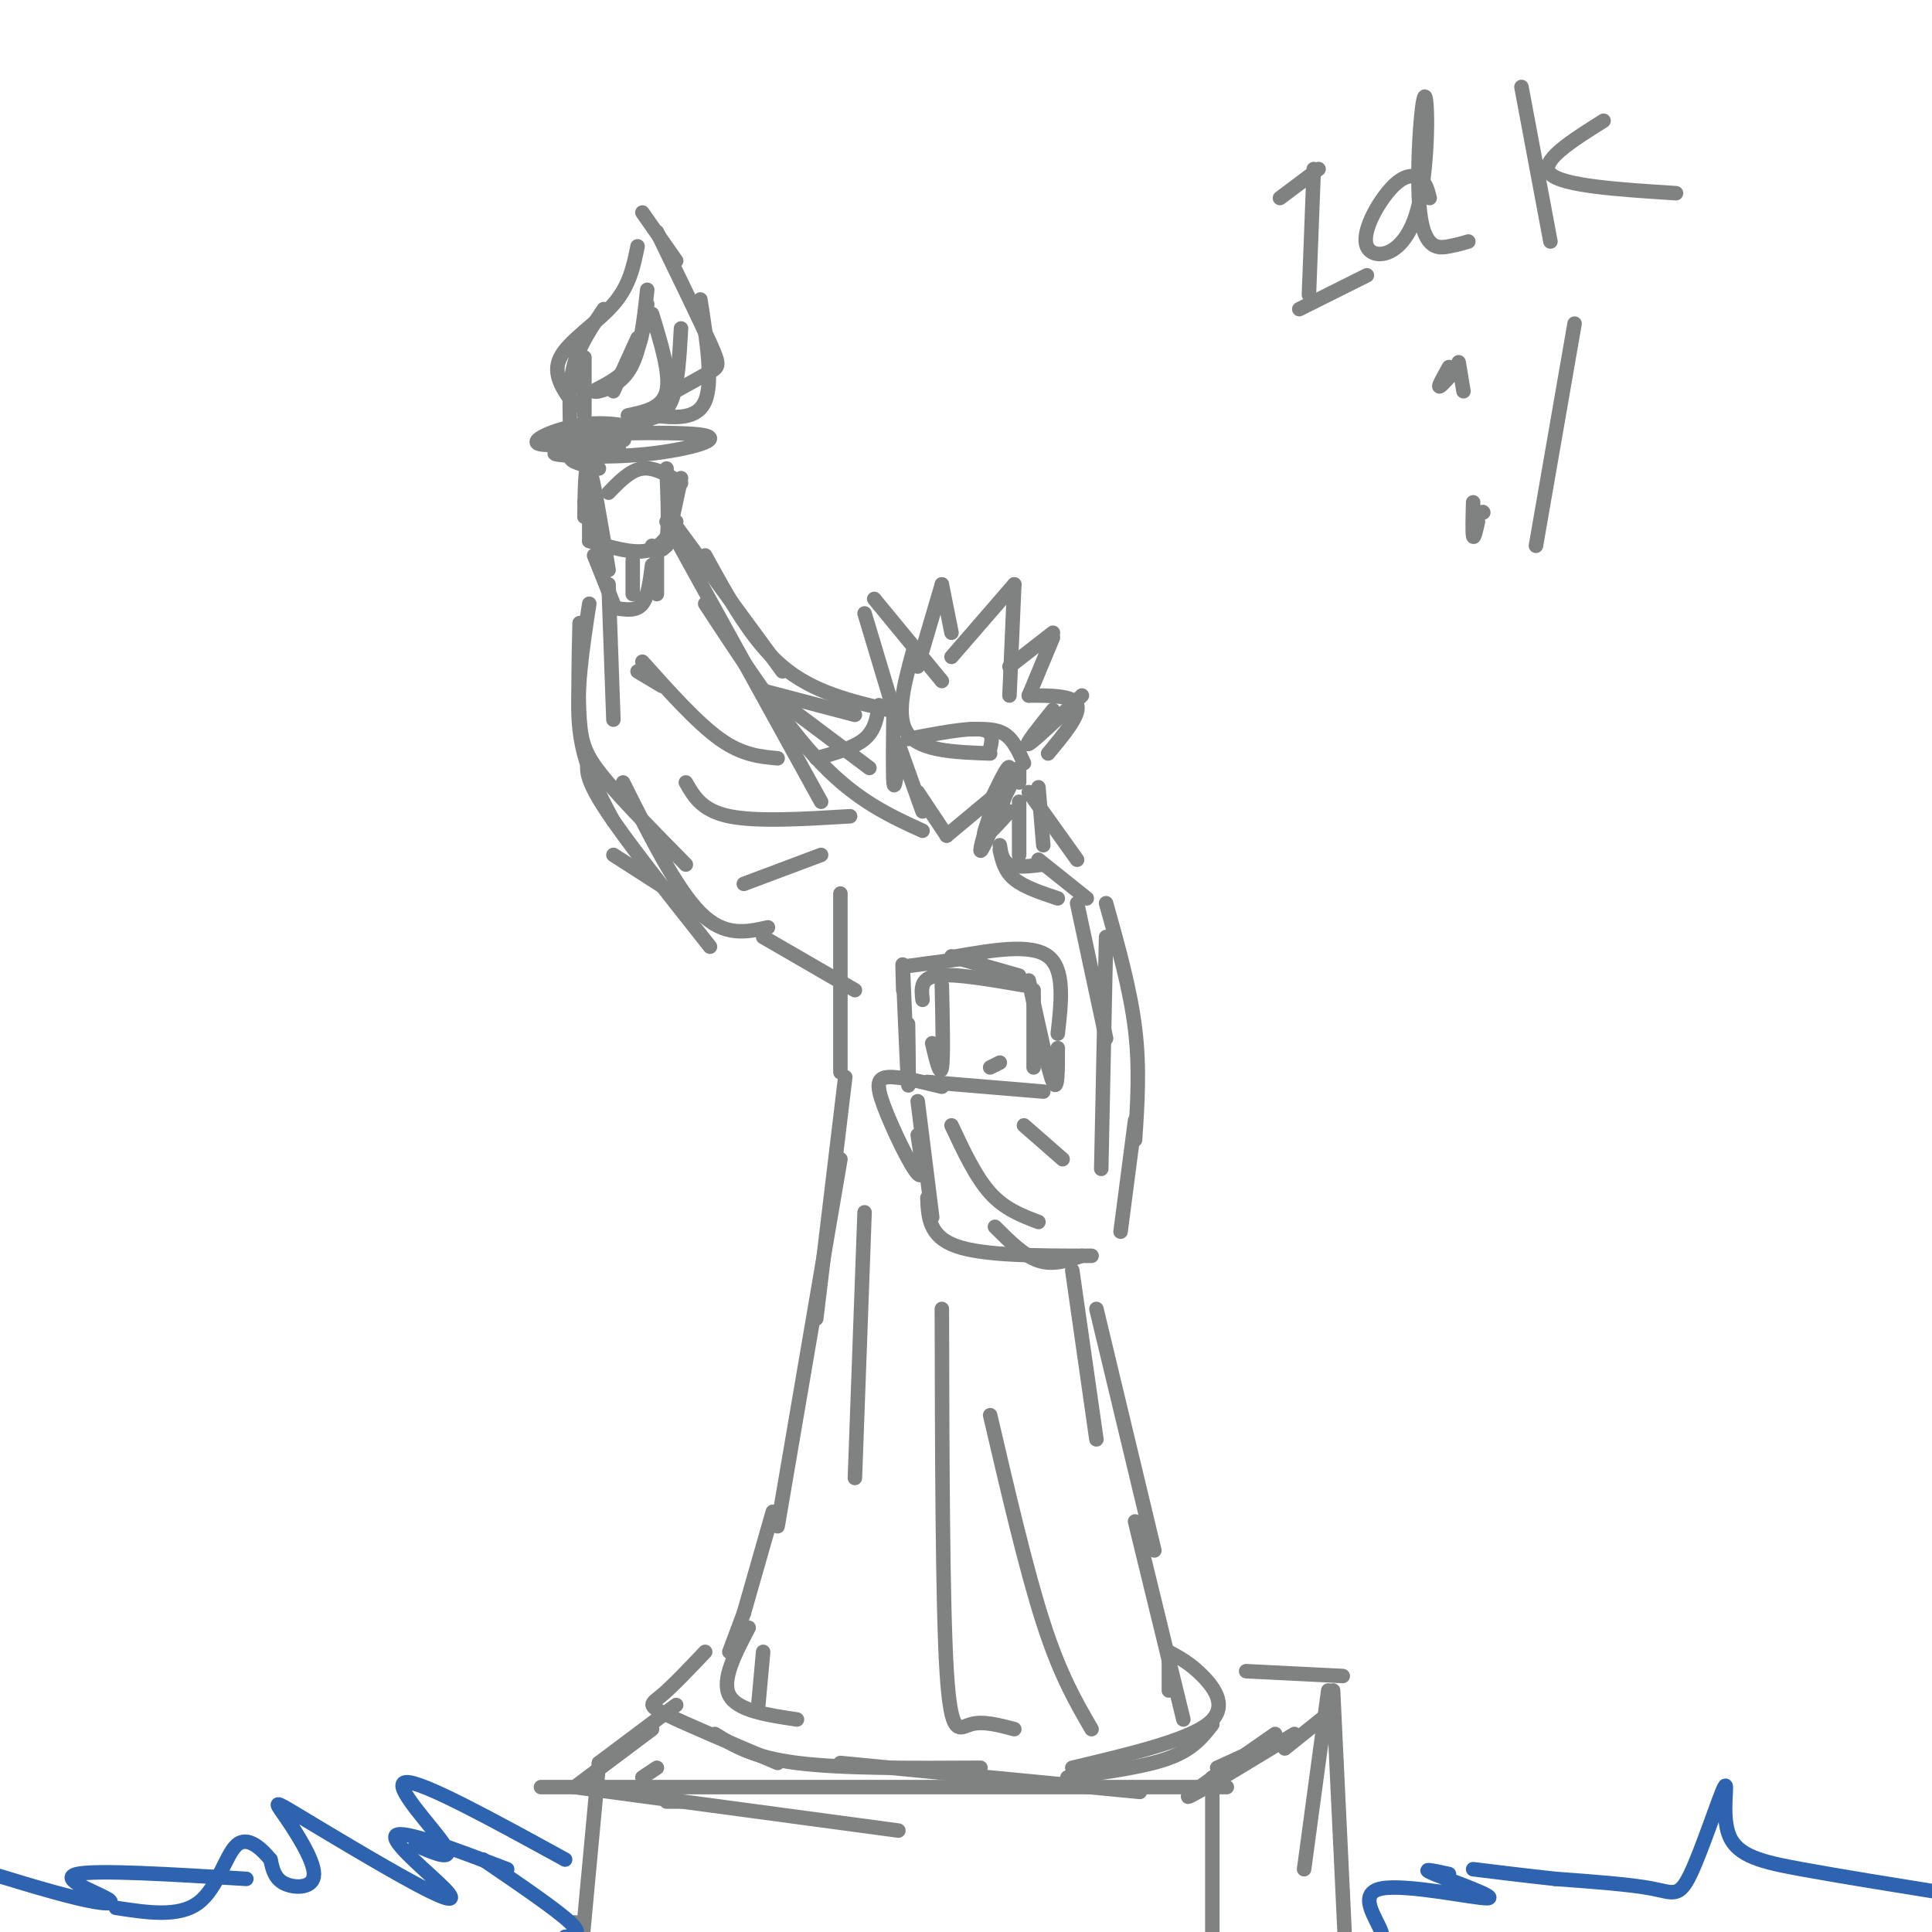 <svg viewBox='0 0 400 400' version='1.1' xmlns='http://www.w3.org/2000/svg' xmlns:xlink='http://www.w3.org/1999/xlink'><g fill='none' stroke='rgb(128,130,130)' stroke-width='3' stroke-linecap='round' stroke-linejoin='round'><path d='M124,97c-3.802,-0.864 -7.604,-1.729 -5,-3c2.604,-1.271 11.616,-2.949 10,-3c-1.616,-0.051 -13.858,1.525 -17,1c-3.142,-0.525 2.817,-3.150 8,-4c5.183,-0.850 9.592,0.075 14,1'/><path d='M134,89c-3.471,0.445 -19.148,1.059 -17,1c2.148,-0.059 22.122,-0.789 28,0c5.878,0.789 -2.341,3.097 -11,4c-8.659,0.903 -17.760,0.401 -19,0c-1.240,-0.401 5.380,-0.700 12,-1'/><path d='M127,93c2.000,-0.167 1.000,-0.083 0,0'/><path d='M121,86c0.000,0.000 0.000,-12.000 0,-12'/><path d='M118,87c-0.083,-4.083 -0.167,-8.167 1,-12c1.167,-3.833 3.583,-7.417 6,-11'/><path d='M119,84c-2.378,-3.267 -4.756,-6.533 -3,-10c1.756,-3.467 7.644,-7.133 11,-11c3.356,-3.867 4.178,-7.933 5,-12'/><path d='M133,44c0.000,0.000 7.000,10.000 7,10'/><path d='M136,48c4.444,9.156 8.889,18.311 11,23c2.111,4.689 1.889,4.911 0,6c-1.889,1.089 -5.444,3.044 -9,5'/><path d='M135,65c1.917,6.250 3.833,12.500 3,16c-0.833,3.500 -4.417,4.250 -8,5'/><path d='M141,68c-0.333,5.917 -0.667,11.833 -2,15c-1.333,3.167 -3.667,3.583 -6,4'/><path d='M132,70c0.000,0.000 -5.000,11.000 -5,11'/><path d='M145,62c1.333,8.500 2.667,17.000 1,21c-1.667,4.000 -6.333,3.500 -11,3'/><path d='M134,63c-0.714,4.911 -1.429,9.821 -4,13c-2.571,3.179 -7.000,4.625 -7,5c0.000,0.375 4.429,-0.321 7,-4c2.571,-3.679 3.286,-10.339 4,-17'/><path d='M126,102c2.250,-2.333 4.500,-4.667 7,-5c2.500,-0.333 5.250,1.333 8,3'/><path d='M141,99c0.000,0.000 -3.000,14.000 -3,14'/><path d='M122,104c0.000,0.000 0.000,8.000 0,8'/><path d='M122,112c4.500,1.333 9.000,2.667 12,2c3.000,-0.667 4.500,-3.333 6,-6'/><path d='M138,97c0.250,6.167 0.500,12.333 0,15c-0.500,2.667 -1.750,1.833 -3,1'/><path d='M121,104c0.000,0.000 2.000,8.000 2,8'/><path d='M131,116c0.000,0.000 0.000,7.000 0,7'/><path d='M135,117c-0.417,3.250 -0.833,6.500 -2,8c-1.167,1.500 -3.083,1.250 -5,1'/><path d='M123,115c0.000,0.000 4.000,10.000 4,10'/><path d='M136,114c0.000,0.000 0.000,9.000 0,9'/><path d='M121,107c0.083,-5.917 0.167,-11.833 1,-10c0.833,1.833 2.417,11.417 4,21'/><path d='M140,109c0.000,0.000 22.000,30.000 22,30'/><path d='M126,121c0.000,0.000 1.000,28.000 1,28'/><path d='M122,125c-1.417,9.250 -2.833,18.500 -2,26c0.833,7.500 3.917,13.250 7,19'/><path d='M120,129c-0.178,7.511 -0.356,15.022 0,20c0.356,4.978 1.244,7.422 5,12c3.756,4.578 10.378,11.289 17,18'/><path d='M146,115c4.833,8.833 9.667,17.667 16,23c6.333,5.333 14.167,7.167 22,9'/><path d='M127,177c0.000,0.000 14.000,9.000 14,9'/><path d='M138,108c0.000,0.000 32.000,58.000 32,58'/><path d='M146,125c8.250,12.583 16.500,25.167 24,33c7.500,7.833 14.250,10.917 21,14'/><path d='M129,162c5.500,11.000 11.000,22.000 16,27c5.000,5.000 9.500,4.000 14,3'/><path d='M185,147c-0.083,6.583 -0.167,13.167 0,15c0.167,1.833 0.583,-1.083 1,-4'/><path d='M186,154c0.000,0.000 5.000,14.000 5,14'/><path d='M190,164c0.000,0.000 6.000,9.000 6,9'/><path d='M196,173c0.000,0.000 12.000,-10.000 12,-10'/><path d='M208,165c-0.733,2.422 -1.467,4.844 -1,3c0.467,-1.844 2.133,-7.956 2,-9c-0.133,-1.044 -2.067,2.978 -4,7'/><path d='M188,153c6.083,-1.167 12.167,-2.333 15,-2c2.833,0.333 2.417,2.167 2,4'/><path d='M205,156c-7.167,-0.250 -14.333,-0.500 -17,-4c-2.667,-3.500 -0.833,-10.250 1,-17'/><path d='M179,127c0.000,0.000 6.000,20.000 6,20'/><path d='M181,124c0.000,0.000 14.000,17.000 14,17'/><path d='M190,138c0.000,0.000 5.000,-17.000 5,-17'/><path d='M195,121c0.000,0.000 2.000,10.000 2,10'/><path d='M197,136c0.000,0.000 13.000,-15.000 13,-15'/><path d='M210,121c0.000,0.000 -1.000,23.000 -1,23'/><path d='M209,138c0.000,0.000 9.000,-7.000 9,-7'/><path d='M218,132c0.000,0.000 -5.000,12.000 -5,12'/><path d='M213,144c4.667,0.000 9.333,0.000 10,2c0.667,2.000 -2.667,6.000 -6,10'/><path d='M201,151c2.583,-0.083 5.167,-0.167 7,1c1.833,1.167 2.917,3.583 4,6'/><path d='M218,147c-3.000,3.750 -6.000,7.500 -5,7c1.000,-0.500 6.000,-5.250 11,-10'/><path d='M211,159c0.000,1.500 0.000,3.000 0,3c0.000,0.000 0.000,-1.500 0,-3'/><path d='M209,163c0.000,0.000 -1.000,2.000 -1,2'/><path d='M182,146c-0.417,2.583 -0.833,5.167 -3,7c-2.167,1.833 -6.083,2.917 -10,4'/><path d='M177,148c0.000,0.000 -19.000,-5.000 -19,-5'/><path d='M160,144c0.000,0.000 20.000,15.000 20,15'/><path d='M215,163c0.000,0.000 1.000,12.000 1,12'/><path d='M213,164c0.000,0.000 10.000,14.000 10,14'/><path d='M216,179c-2.750,0.333 -5.500,0.667 -7,0c-1.500,-0.667 -1.750,-2.333 -2,-4'/><path d='M206,170c-1.500,3.417 -3.000,6.833 -3,6c0.000,-0.833 1.500,-5.917 3,-11'/><path d='M205,169c-0.833,2.083 -1.667,4.167 -1,4c0.667,-0.167 2.833,-2.583 5,-5'/><path d='M211,166c0.000,0.000 0.000,11.000 0,11'/><path d='M207,176c0.500,2.167 1.000,4.333 3,6c2.000,1.667 5.500,2.833 9,4'/><path d='M215,178c0.000,0.000 10.000,8.000 10,8'/><path d='M223,187c0.000,0.000 6.000,28.000 6,28'/><path d='M229,194c0.000,0.000 -1.000,48.000 -1,48'/><path d='M229,187c2.500,8.917 5.000,17.833 6,26c1.000,8.167 0.500,15.583 0,23'/><path d='M235,232c0.000,0.000 -3.000,23.000 -3,23'/><path d='M122,157c-0.583,1.750 -1.167,3.500 3,10c4.167,6.500 13.083,17.750 22,29'/><path d='M132,139c0.000,0.000 5.000,3.000 5,3'/><path d='M133,137c5.667,6.333 11.333,12.667 16,16c4.667,3.333 8.333,3.667 12,4'/><path d='M142,162c1.667,2.917 3.333,5.833 9,7c5.667,1.167 15.333,0.583 25,0'/><path d='M154,183c0.000,0.000 16.000,-6.000 16,-6'/><path d='M207,220c0.000,0.000 -2.000,1.000 -2,1'/><path d='M216,226c0.000,0.000 -24.000,-2.000 -24,-2'/><path d='M190,228c0.000,0.000 3.000,24.000 3,24'/><path d='M192,248c0.167,4.000 0.333,8.000 6,10c5.667,2.000 16.833,2.000 28,2'/><path d='M224,260c-3.000,1.000 -6.000,2.000 -9,1c-3.000,-1.000 -6.000,-4.000 -9,-7'/><path d='M195,225c-4.327,-1.060 -8.655,-2.119 -11,-2c-2.345,0.119 -2.708,1.417 -1,6c1.708,4.583 5.488,12.452 7,14c1.512,1.548 0.756,-3.226 0,-8'/><path d='M188,212c0.111,7.578 0.222,15.156 0,12c-0.222,-3.156 -0.778,-17.044 -1,-22c-0.222,-4.956 -0.111,-0.978 0,3'/><path d='M188,200c0.000,0.000 15.000,-2.000 15,-2'/><path d='M197,198c0.000,0.000 14.000,4.000 14,4'/><path d='M213,203c2.000,9.333 4.000,18.667 5,21c1.000,2.333 1.000,-2.333 1,-7'/><path d='M219,214c0.750,-6.667 1.500,-13.333 -2,-16c-3.500,-2.667 -11.250,-1.333 -19,0'/><path d='M195,204c0.167,7.500 0.333,15.000 0,17c-0.333,2.000 -1.167,-1.500 -2,-5'/><path d='M191,207c-0.250,-2.250 -0.500,-4.500 3,-5c3.500,-0.500 10.750,0.750 18,2'/><path d='M214,205c0.000,0.000 0.000,16.000 0,16'/><path d='M197,233c2.500,5.333 5.000,10.667 8,14c3.000,3.333 6.500,4.667 10,6'/><path d='M212,233c0.000,0.000 8.000,7.000 8,7'/><path d='M158,194c0.000,0.000 19.000,11.000 19,11'/><path d='M174,185c0.000,0.000 0.000,37.000 0,37'/><path d='M175,223c0.000,0.000 -6.000,50.000 -6,50'/><path d='M179,251c0.000,0.000 -2.000,55.000 -2,55'/><path d='M222,263c0.000,0.000 5.000,35.000 5,35'/><path d='M227,271c0.000,0.000 12.000,50.000 12,50'/><path d='M174,240c0.000,0.000 -13.000,76.000 -13,76'/><path d='M160,313c0.000,0.000 -6.000,21.000 -6,21'/><path d='M154,334c0.000,0.000 -3.000,8.000 -3,8'/><path d='M155,337c-2.833,5.417 -5.667,10.833 -4,14c1.667,3.167 7.833,4.083 14,5'/><path d='M146,342c-3.400,3.578 -6.800,7.156 -9,9c-2.200,1.844 -3.200,1.956 1,4c4.200,2.044 13.600,6.022 23,10'/><path d='M148,359c3.917,2.417 7.833,4.833 17,6c9.167,1.167 23.583,1.083 38,1'/><path d='M174,365c0.000,0.000 62.000,6.000 62,6'/><path d='M235,315c0.000,0.000 10.000,41.000 10,41'/><path d='M242,344c0.000,0.000 0.000,6.000 0,6'/><path d='M242,342c2.222,1.200 4.444,2.400 7,5c2.556,2.600 5.444,6.600 1,10c-4.444,3.400 -16.222,6.200 -28,9'/><path d='M221,368c8.000,-1.083 16.000,-2.167 21,-4c5.000,-1.833 7.000,-4.417 9,-7'/><path d='M195,271c0.067,30.467 0.133,60.933 1,75c0.867,14.067 2.533,11.733 5,11c2.467,-0.733 5.733,0.133 9,1'/><path d='M205,293c3.750,16.083 7.500,32.167 11,43c3.500,10.833 6.750,16.417 10,22'/><path d='M158,342c0.000,0.000 -1.000,11.000 -1,11'/><path d='M141,373c0.000,0.000 -3.000,0.000 -3,0'/><path d='M133,368c0.000,0.000 3.000,-2.000 3,-2'/><path d='M124,365c0.000,0.000 16.000,-12.000 16,-12'/><path d='M135,358c0.000,0.000 -16.000,12.000 -16,12'/><path d='M119,370c0.000,0.000 67.000,9.000 67,9'/><path d='M112,370c0.000,0.000 142.000,0.000 142,0'/><path d='M268,359c-10.667,6.500 -21.333,13.000 -22,13c-0.667,0.000 8.667,-6.500 18,-13'/><path d='M263,361c0.000,0.000 -11.000,5.000 -11,5'/><path d='M258,346c0.000,0.000 20.000,1.000 20,1'/><path d='M276,354c0.000,0.000 -10.000,8.000 -10,8'/><path d='M275,350c0.000,0.000 -5.000,37.000 -5,37'/><path d='M251,368c0.000,0.000 0.000,41.000 0,41'/><path d='M276,350c0.000,0.000 3.000,63.000 3,63'/><path d='M124,365c0.000,0.000 -4.000,43.000 -4,43'/><path d='M119,398c0.000,0.000 0.100,0.100 0.1,0.1'/><path d='M265,41c0.000,0.000 8.000,-6.000 8,-6'/><path d='M272,35c0.000,0.000 -1.000,26.000 -1,26'/><path d='M269,64c0.000,0.000 14.000,-7.000 14,-7'/><path d='M296,41c-0.393,-1.572 -0.786,-3.143 -2,-4c-1.214,-0.857 -3.248,-0.999 -6,2c-2.752,2.999 -6.221,9.140 -5,12c1.221,2.860 7.131,2.438 10,-6c2.869,-8.438 2.697,-24.890 2,-25c-0.697,-0.110 -1.918,16.124 -1,24c0.918,7.876 3.977,7.393 6,7c2.023,-0.393 3.012,-0.697 4,-1'/><path d='M315,18c0.000,0.000 6.000,32.000 6,32'/><path d='M332,25c-6.750,4.250 -13.500,8.500 -11,11c2.500,2.500 14.250,3.250 26,4'/><path d='M302,75c0.000,0.000 1.000,6.000 1,6'/><path d='M307,106c0.000,0.000 0.100,0.100 0.1,0.1'/><path d='M326,67c0.000,0.000 -8.000,46.000 -8,46'/><path d='M306,108c-0.417,1.833 -0.833,3.667 -1,3c-0.167,-0.667 -0.083,-3.833 0,-7'/><path d='M301,77c-1.417,1.583 -2.833,3.167 -3,3c-0.167,-0.167 0.917,-2.083 2,-4'/></g>
<g fill='none' stroke='rgb(45,99,175)' stroke-width='3' stroke-linecap='round' stroke-linejoin='round'><path d='M105,387c-10.851,-4.127 -21.702,-8.255 -23,-7c-1.298,1.255 6.959,7.891 10,11c3.041,3.109 0.868,2.689 -6,-1c-6.868,-3.689 -18.432,-10.649 -24,-14c-5.568,-3.351 -5.142,-3.094 -3,0c2.142,3.094 6.000,9.025 6,12c0.000,2.975 -3.857,2.993 -6,2c-2.143,-0.993 -2.571,-2.996 -3,-5'/><path d='M56,385c-1.774,-2.155 -4.708,-5.042 -7,-3c-2.292,2.042 -3.940,9.012 -8,12c-4.060,2.988 -10.530,1.994 -17,1'/><path d='M117,401c1.917,-0.167 3.833,-0.333 1,-3c-2.833,-2.667 -10.417,-7.833 -18,-13'/><path d='M403,392c-10.963,-1.763 -21.926,-3.526 -30,-5c-8.074,-1.474 -13.260,-2.660 -15,-7c-1.740,-4.340 -0.033,-11.833 -1,-10c-0.967,1.833 -4.606,12.994 -7,18c-2.394,5.006 -3.541,3.859 -8,3c-4.459,-0.859 -12.229,-1.429 -20,-2'/><path d='M322,389c-6.167,-0.667 -11.583,-1.333 -17,-2'/><path d='M300,388c-3.187,-0.694 -6.373,-1.388 -3,0c3.373,1.388 13.306,4.856 11,5c-2.306,0.144 -16.852,-3.038 -22,-2c-5.148,1.038 -0.900,6.297 0,9c0.900,2.703 -1.550,2.852 -4,3'/><path d='M117,385c-14.956,-8.200 -29.911,-16.400 -33,-16c-3.089,0.400 5.689,9.400 8,13c2.311,3.600 -1.844,1.800 -6,0'/><path d='M51,389c-15.506,-0.946 -31.012,-1.893 -35,-1c-3.988,0.893 3.542,3.625 6,5c2.458,1.375 -0.155,1.393 -6,0c-5.845,-1.393 -14.923,-4.196 -24,-7'/></g>
</svg>